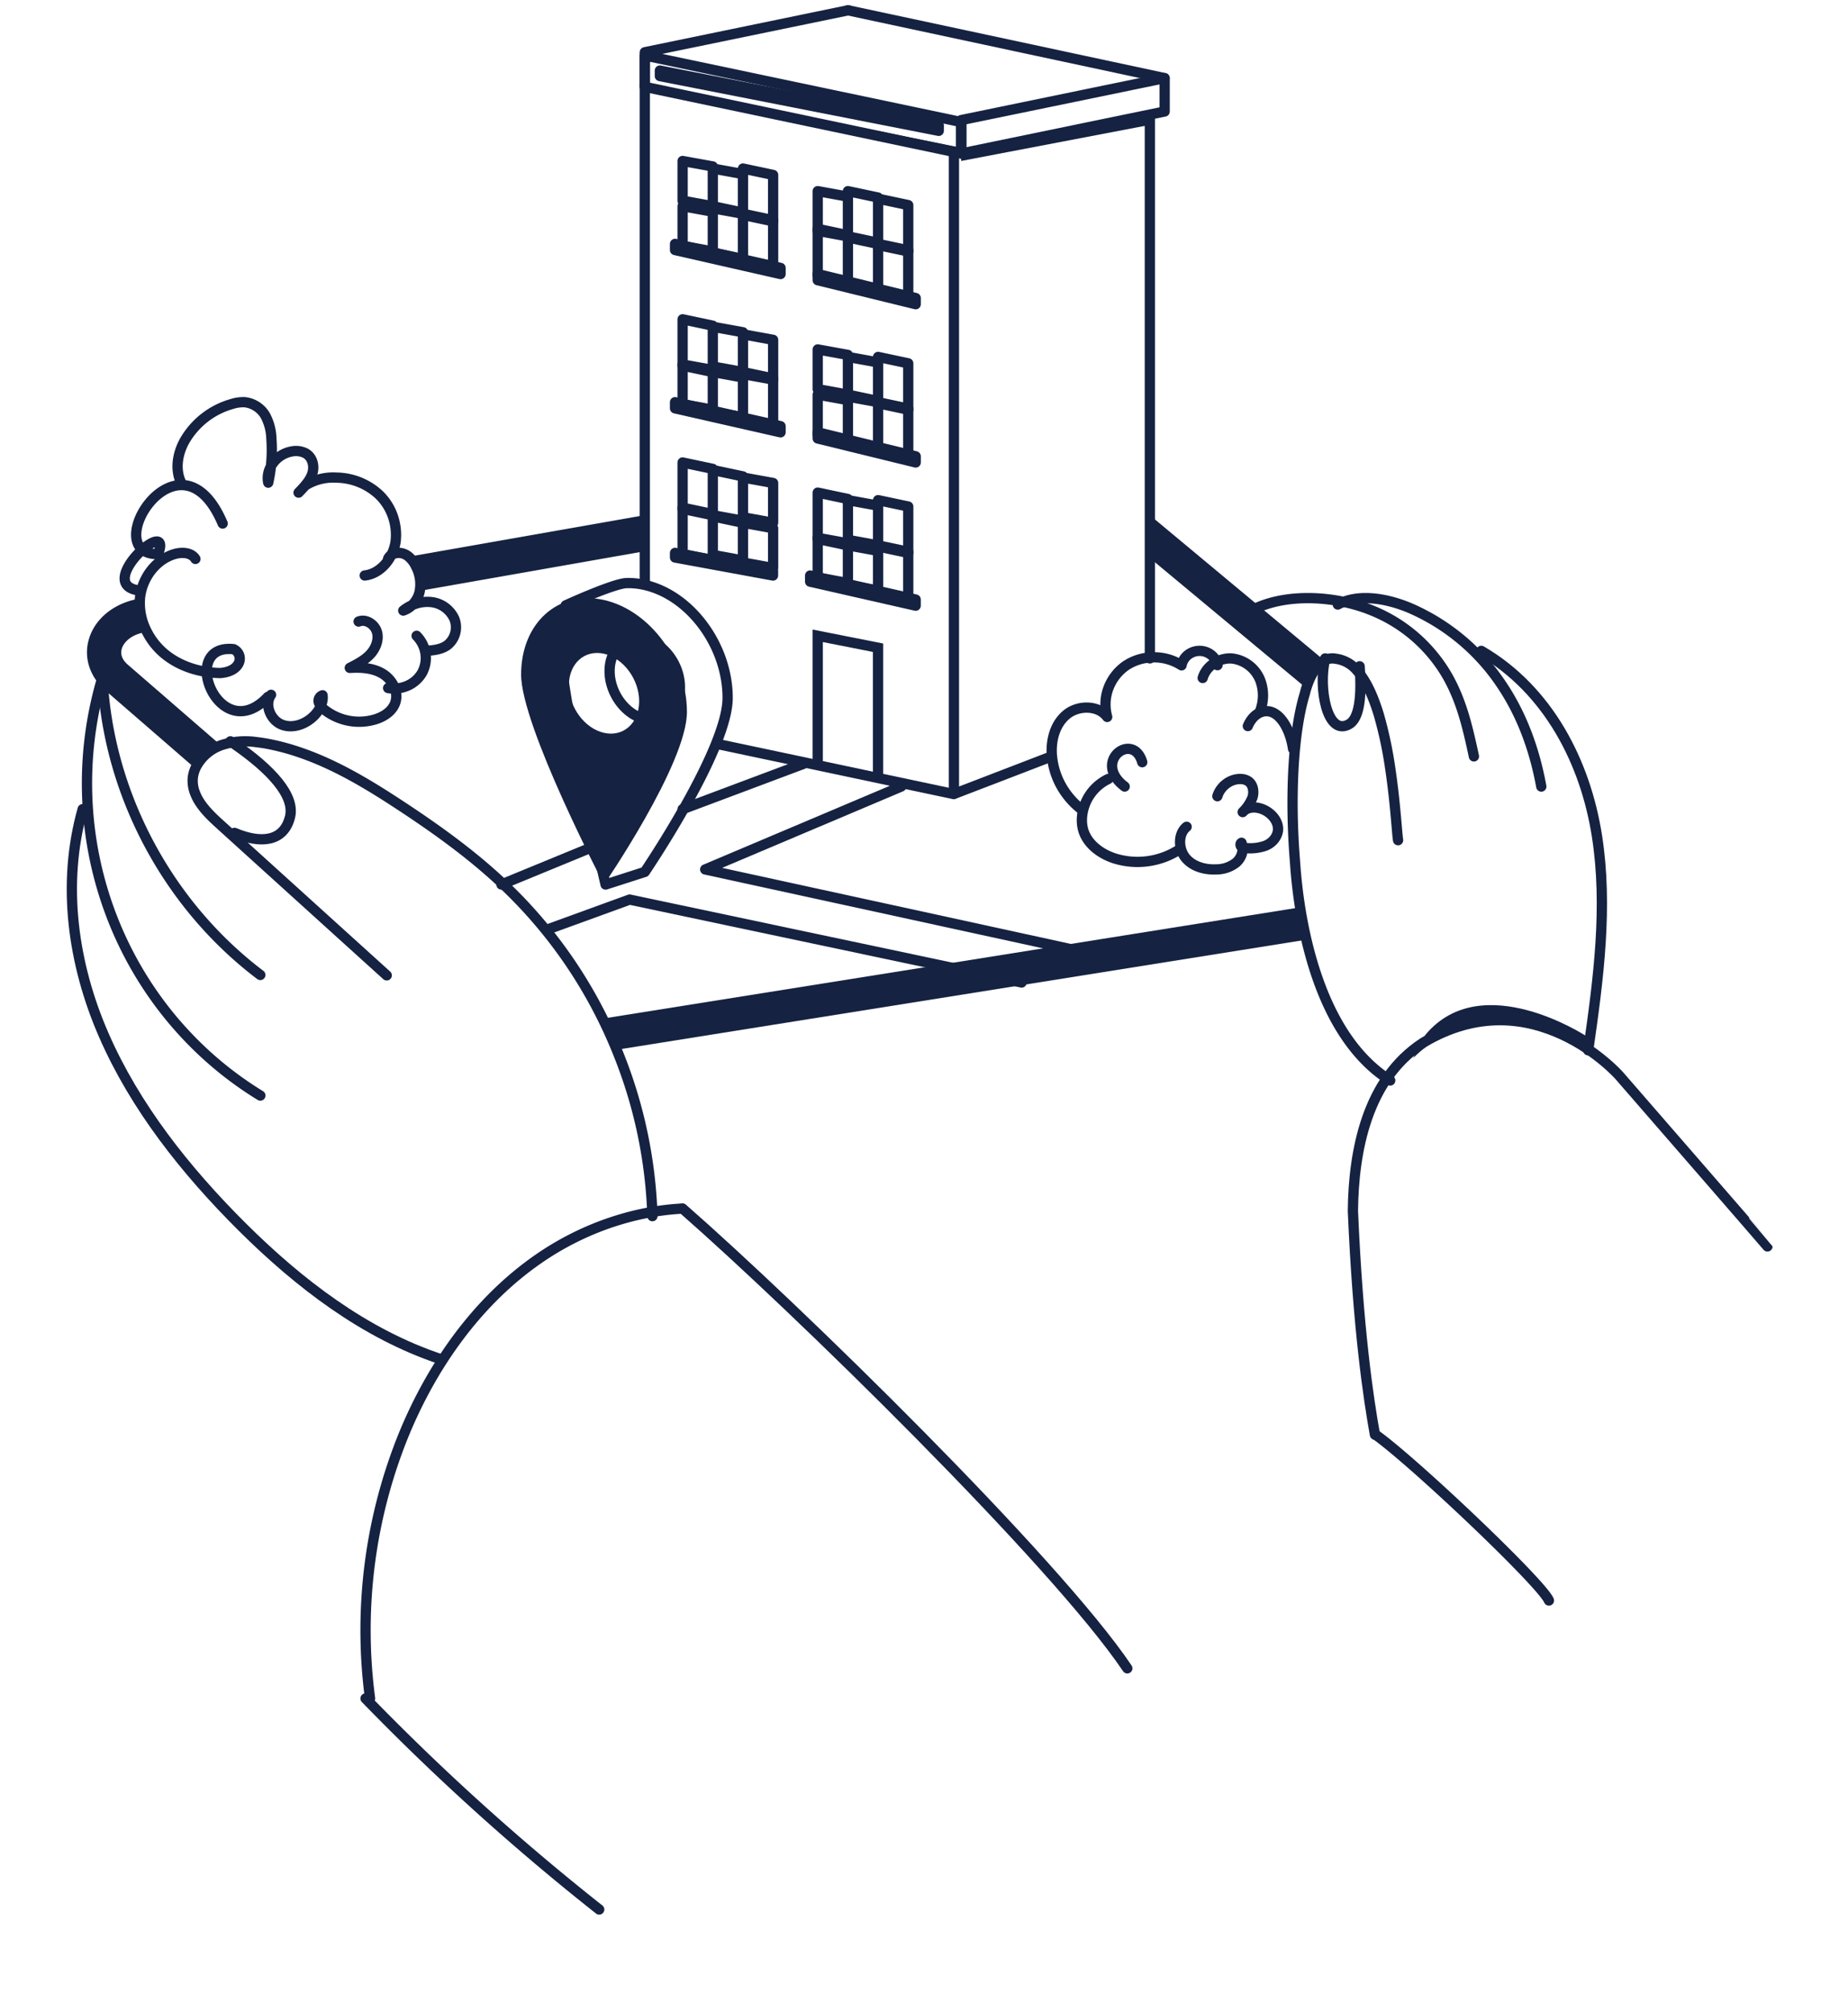 <svg width="180" height="196" viewBox="0 0 180 196" fill="none" xmlns="http://www.w3.org/2000/svg"><path d="M79.648 74.412v-12.48l5.874 1.162v12.522" stroke="#152242" stroke-miterlimit="10"/><path d="M92.914 14.95v62.4l-22.758-4.82m-7.351-15.738V8.34M112 64.133V11.275m-9.574 62.405-9.543 3.67m-1.447-64.604v-.537L64.273 6.873v.537l27.163 5.336Z" stroke="#152242" stroke-linecap="round" stroke-linejoin="round"/><path d="M93.646 14.947v-.55l-30.1-6.057v.547l30.1 6.06Z" fill="#152242"/><path d="m85.527 39.283 2.937.623v-4.515l-2.937-.623v4.515Zm-5.879 3.427 9.544 2.338v-.6l-9.544-2.337v.6Zm5.878-7.408-2.936-.534v3.87l2.936.534m-2.941-4.601-2.937-.534v3.87l2.937.535" stroke="#152242" stroke-linecap="round" stroke-linejoin="round"/><path d="m85.527 43.694 2.937.62V39.8l-2.937-.623v4.518Zm-.001-4.632-2.936-.622v4.516l2.936.622m-2.941-4.605-2.937-.533v3.87l2.937.534M72.367 36.44l2.937.531v-3.87l-2.937-.535v3.873Zm-6.617 3.335 10.278 2.337v-.599L65.75 39.176v.599Zm6.616-7.411-2.936-.532v3.87l2.936.535m-2.941-4.513-2.937-.622v4.515l2.937.623" stroke="#152242" stroke-linecap="round" stroke-linejoin="round"/><path d="m72.367 40.754 2.937.623V36.86l-2.937-.62v4.515Zm-.001-3.982-2.936-.534v3.871l2.936.534m-2.941-4.605-2.937-.534v3.87l2.937.535m16.102-16.038 2.937.623v-4.516l-2.937-.623v4.516Zm-5.879 3.423 9.544 2.338v-.6l-9.544-2.337v.6Zm5.878-8.052-2.936-.623v4.516l2.936.623m-2.941-4.605-2.937-.534v3.87l2.937.535" stroke="#152242" stroke-linecap="round" stroke-linejoin="round"/><path d="m85.527 28.274 2.937.623V24.38l-2.937-.623v4.516Zm-.001-4.629-2.936-.623v4.515l2.936.623m-2.941-5.246-2.937-.623v4.516l2.937.623m-10.218-6.496 2.937.623V17.04l-2.937-.623v4.516Zm-6.617 3.421 10.278 2.34v-.598l-10.278-2.34v.598Zm6.616-7.403-2.936-.534v3.87l2.936.535m-2.941-4.61-2.937-.531v3.87l2.937.534" stroke="#152242" stroke-linecap="round" stroke-linejoin="round"/><path d="m72.367 25.338 2.937.623v-4.516l-2.937-.623v4.516Zm-.001-4.629-2.936-.623v4.516l2.936.623m-2.941-4.605-2.937-.534v3.87l2.937.535m16.102 28.744 2.937.623v-4.519l-2.937-.62v4.516ZM78.91 56.66l10.278 2.337v-.599L78.91 56.06v.6Zm6.616-7.407-2.936-.534v3.87l2.936.535m-2.941-4.517-2.937-.623V52.5l2.937.623" stroke="#152242" stroke-linecap="round" stroke-linejoin="round"/><path d="m85.527 57.639 2.937.623v-4.516l-2.937-.623v4.516Zm-.001-3.982-2.936-.534v3.87l2.936.535m-2.941-4.605-2.937-.534v3.87l2.937.534m-10.218-6.408 2.937.533v-3.87l-2.937-.534v3.87Zm-6.617 3.92 9.544 1.755v-.448l-9.544-1.755v.448Zm6.616-7.899-2.936-.623V50.3l2.936.623m-2.941-5.251-2.937-.623v4.518l2.937.62m2.942 4.606 2.937.534v-3.871l-2.937-.534v3.87Z" stroke="#152242" stroke-linecap="round" stroke-linejoin="round"/><path d="m72.366 50.72-2.936-.535v3.871l2.936.534m-2.941-4.518-2.937-.62v4.515l2.937.623" stroke="#152242" stroke-linecap="round" stroke-linejoin="round"/><path d="m93.617 15.68 18.353-3.508v-.897l-18.353 3.51v.895Z" fill="#152242"/><path d="M93.638 14.948v-3.056L62.805 5.404V8.46l30.833 6.488Zm19.785-7.341L82.59 1" stroke="#152242" stroke-linecap="round" stroke-linejoin="round"/><path d="M93.617 11.698v3.253l19.822-4.09V7.61L93.617 11.7ZM82.626 1 62.805 5.09v3.25" stroke="#152242" stroke-linecap="round" stroke-linejoin="round"/><path d="M58.832 58.445c-4.46-1.008-8.074 2.245-8.074 7.262 0 5.017 8.074 20.452 8.074 20.452s8.077-11.78 8.077-16.8c0-5.022-3.616-9.907-8.077-10.914Zm0 12.94c-1.889-.428-3.421-2.498-3.421-4.625 0-2.128 1.532-3.505 3.421-3.08 1.889.426 3.424 2.5 3.424 4.625s-1.533 3.507-3.424 3.08Z" fill="#152242"/><path d="M62.802 56.978a7.094 7.094 0 0 0-1.761-.181c-1.28.032-5.938 2.17-5.938 2.17-.365 1.904-.348 3.403-.38 5.34 0 3.755 4.263 21.853 4.263 21.853l3.816-1.228s8.072-11.885 8.072-16.954c0-5.068-3.613-9.982-8.072-11Zm0 13.06c-1.891-.433-3.425-2.522-3.425-4.669s1.534-3.535 3.425-3.105c1.89.43 3.424 2.52 3.424 4.668 0 2.147-1.538 3.535-3.424 3.105Zm72.608 35.208c-8.395-5.273-9.157-19.753-9.287-21.478-.482-5.993-.2-12.385.964-16.186 0 0 .829-3.807 2.988-3.42a3.259 3.259 0 0 1 2.116 1.168v0c.896.999 1.58 2.542 2.11 4.294a38.8 38.8 0 0 1 1.116 5.258c.504 3.359.653 6.351.759 6.96" stroke="#152242" stroke-linecap="round" stroke-linejoin="round"/><path d="M132.431 64.9c.231 2.888-.021 5.044-1.001 5.628-2.198 1.298-3.049-3.63-2.353-6.393M22.846 81.129c2.447 1.043 4.781.946 5.402-1.554.508-2.05-1.79-4.607-5.553-7.192l-.25-.172" stroke="#152242" stroke-linecap="round" stroke-linejoin="round"/><path d="M122.273 59.274c3.185-1.492 7.81-1.248 11.295.166a14.904 14.904 0 0 1 7.376 6.353c1.46 2.535 2.044 5.225 2.619 7.885" stroke="#152242" stroke-linecap="round" stroke-linejoin="round"/><path d="M130.305 58.886c1.984-1.085 4.746-.616 7.026.342a20.504 20.504 0 0 1 8.852 7.354c2.11 3.098 3.308 6.565 3.943 10.033" stroke="#152242" stroke-linecap="round" stroke-linejoin="round"/><path d="M144.281 63.4c6.551 3.827 10.15 10.871 11.269 18.05 1.067 6.84.152 13.892-.857 20.859" stroke="#152242" stroke-linecap="round" stroke-linejoin="round"/><path d="M133.923 139.75c-.62-3.434-1.652-10.251-2.146-21.794.058-5.766 1.328-12.813 6.851-16.395 10.658-6.376 19.092 3.214 19.092 3.214s14.434 16.61 14.434 16.637" stroke="#152242" stroke-linecap="round" stroke-linejoin="round"/><path d="M154.549 100.953s-.145.747-.253 1.43c-5.022-2.883-10.495-3.969-15.226-.544-.496.362-.966.766-1.406 1.206.329-.795.727-1.553 1.19-2.264 5.496-6.567 15.695.172 15.695.172Z" fill="#152242"/><path d="M133.984 139.75c3.746 2.671 16.18 14.466 16.885 16.151M37.668 95.008c-5.416-4.902-10.832-9.807-16.248-14.716-.956-.863-1.97-1.85-2.408-3.002a3.264 3.264 0 0 1-.246-1.279c.005-.332.069-.661.187-.972.065-.18.148-.353.246-.518a4.412 4.412 0 0 1 2.048-1.813l.247-.102a7.475 7.475 0 0 1 3.51-.312c.372.042.739.098 1.098.166a22.72 22.72 0 0 1 3.213.87c3.402 1.174 6.558 3.073 9.577 5.056 3.764 2.47 7.427 5.105 10.65 8.246a46.099 46.099 0 0 1 9.41 13.107 47.64 47.64 0 0 1 1.336 3.063 46.202 46.202 0 0 1 3.26 15.659M10.011 61.932C9.2 74.468 15.127 87.236 25.355 94.967" stroke="#152242" stroke-linecap="round" stroke-linejoin="round"/><path d="M9.873 66.338a36.133 36.133 0 0 0 .989 22.884c2.802 7.306 7.9 13.458 14.496 17.493" stroke="#152242" stroke-linecap="round" stroke-linejoin="round"/><path d="M8.055 78.816c-2.05 7.26-.982 15.066 2.064 22.035 3.046 6.968 7.94 13.157 13.5 18.691 5.444 5.404 11.852 10.384 19.353 12.866m23.516-14.681c10.983 9.612 36.299 34.352 43.314 44.781" stroke="#152242" stroke-linecap="round" stroke-linejoin="round"/><path d="M36.044 165.445a50.635 50.635 0 0 1 3.336-25.834c2.783-6.709 7.14-12.889 13.095-17.004 4.107-2.84 9.014-4.616 13.964-4.88m-30.834 47.716a232.833 232.833 0 0 0 22.758 20.556" stroke="#152242" stroke-linecap="round" stroke-linejoin="round"/><path d="m12.445 64.74 9.242 8.015a4.332 4.332 0 0 0-2.322 2.392l-9.11-7.9c-1.503-1.317-2.116-3.17-1.605-4.955.588-2.06 2.505-3.586 4.99-3.99l.228-.04a.135.135 0 0 0 0 .045 5.81 5.81 0 0 0 .704 3.201l-.398.068c-1.428.227-2.14 1.017-2.313 1.62-.2.687.206 1.218.584 1.544ZM62.77 50.185v3.516l-21.736 3.826a4.308 4.308 0 0 0-.353-2.32 3.045 3.045 0 0 0-.67-1.016l22.759-4.006Zm64.633 41.324L59.717 102.31a46.445 46.445 0 0 0-1.322-3.04l68.386-10.909c.178 1.11.39 2.169.622 3.148Zm1.482-27.264c-.651.549-1.186 1.53-1.602 2.825L112 54.356v-4.17l16.885 14.059Z" fill="#152242"/><path d="m61.332 87.627 29.591 6.261 8.584 1.814M68.691 84.69l32.216 7.025 8.161 1.784M78.234 74.414 66.488 78.82m-5.168 2.2h-.005l-3.778 1.557-.76.314-7.937 3.267m12.485 1.469-8.075 2.937m34.529-13.949L68.69 84.691m49.898-19.898a1.71 1.71 0 0 0-.619-1.002 1.822 1.822 0 0 0-1.139-.39 1.826 1.826 0 0 0-1.136.4 1.71 1.71 0 0 0-.608 1.008 4.938 4.938 0 0 0-2.949-.772 4.84 4.84 0 0 0-2.507.825 4.698 4.698 0 0 0-1.686 2.22 4.522 4.522 0 0 0-.101 2.752c-.85-1.152-2.781-1.169-3.915-.265-1.135.904-1.552 2.423-1.483 3.837 0 .105.017.217.027.322a7.32 7.32 0 0 0 .891 2.82 7.571 7.571 0 0 0 1.949 2.27" stroke="#152242" stroke-linecap="round" stroke-linejoin="round"/><path d="M117.145 66.041c.345-1.179 1.6-1.976 2.818-1.901a3.35 3.35 0 0 1 1.678.66c.49.37.871.868 1.101 1.44a4.232 4.232 0 0 1-.012 3.034" stroke="#152242" stroke-linecap="round" stroke-linejoin="round"/><path d="M121.543 70.724c.547-1.3 1.684-1.768 2.597-1.234s1.582 1.926 1.808 3.454M17.682 47.089c-.641-1.257-.424-2.763.227-4.018a7.697 7.697 0 0 1 1.961-2.328 7.737 7.737 0 0 1 2.714-1.39 3.62 3.62 0 0 1 1.273-.174 2.658 2.658 0 0 1 1.989 1.311c.366.69.567 1.453.587 2.233a14.772 14.772 0 0 1-.306 4.292c-.286-1.32.78-2.762 2.247-3.032.456-.103.933-.05 1.355.15.715.377.922 1.266.693 1.983-.23.718-.792 1.307-1.34 1.87" stroke="#152242" stroke-linecap="round" stroke-linejoin="round"/><path d="M29.762 47.269a5.14 5.14 0 0 1 3.005-.745 6.215 6.215 0 0 1 4.191 1.697 5.38 5.38 0 0 1 1.309 2.073c.273.786.364 1.627.266 2.456-.241 1.667-1.5 3.148-3.01 3.307" stroke="#152242" stroke-linecap="round" stroke-linejoin="round"/><path d="M41.435 63.401c.751-.05 1.546-.121 2.147-.566.375-.297.643-.712.761-1.18a2.23 2.23 0 0 0-.104-1.41 2.85 2.85 0 0 0-.922-1.1 2.774 2.774 0 0 0-1.332-.5 3.593 3.593 0 0 0-1.863.312 2.173 2.173 0 0 1-.844.517c.26-.207.543-.38.844-.517a2.64 2.64 0 0 0 .746-1.3c.02-.082.033-.164.039-.248a3.715 3.715 0 0 0-.373-2.198 2.869 2.869 0 0 0-.7-.962 1.63 1.63 0 0 0-.486-.295 1.395 1.395 0 0 0-1.117.042.905.905 0 0 0-.426.418m-16.117-3.418c-4.23-9.94-12.268 3.058-6.29 2.977 1.54-4.016-6.459 3.075-1.75 3.555" stroke="#152242" stroke-linecap="round" stroke-linejoin="round"/><path d="M26.097 67.879c-4.737 5.034-8.81-5.216-3.34-4.647 1.014.49.83 2.157-1.298 2.328-1.98-.032-3.98-.642-5.496-1.925a6.775 6.775 0 0 1-1.636-2.062 5.972 5.972 0 0 1-.696-3.232.143.143 0 0 1 0-.046c.18-1.988 1.582-3.864 3.48-4.355.688-.173 1.55-.105 1.923.504m15.896 6.099c.723-.297 1.601.29 1.796 1.057.195.767-.152 1.594-.695 2.164-.544.57-1.26.937-1.96 1.292 1.103-.065 2.268 0 3.213.58.946.58 1.589 1.789 1.204 2.84-.291.811-1.09 1.327-1.904 1.585a5.456 5.456 0 0 1-2.627.144 5.487 5.487 0 0 1-2.393-1.103 1.354 1.354 0 0 1-.515-.689.565.565 0 0 1 .368-.688c.089.688-.258 1.37-.722 1.884-.802.883-2.094 1.402-3.209.99-1.114-.411-1.773-1.947-1.083-2.92" stroke="#152242" stroke-linecap="round" stroke-linejoin="round"/><path d="M40.58 61.932c.46.471.76 1.064.86 1.7a3.034 3.034 0 0 1-.306 1.862 3.04 3.04 0 0 1-1.399 1.282 3.27 3.27 0 0 1-1.93.244m70.141 8.86a4.535 4.535 0 0 0-2.55 3.66c-.038.389-.013.782.073 1.163.344 1.458 1.7 2.466 3.103 2.916a7.485 7.485 0 0 0 6.351-.904m3.653-5.159c.302-.993 1.29-1.715 2.294-1.674.266.005.524.085.735.23.462.33.563 1.02.387 1.573a4.11 4.11 0 0 1-.952 1.42c.501-.582 1.409-.541 2.09-.216.774.367 1.46 1.175 1.342 2.06-.052.31-.19.604-.402.854-.212.25-.492.449-.814.578a4.5 4.5 0 0 1-1.898.229.684.684 0 0 1-.431-.119c-.116-.1-.142-.323 0-.4.122.331.138.687.047 1.027-.091.34-.286.65-.563.898a3.11 3.11 0 0 1-1.93.669c-1.094.052-2.271-.25-2.991-1.106-.719-.857-.774-2.343.091-3.046m-6.034-3.919c-3.222-2.44.822-5.434 1.71-2.37" stroke="#152242" stroke-linecap="round" stroke-linejoin="round"/></svg>
